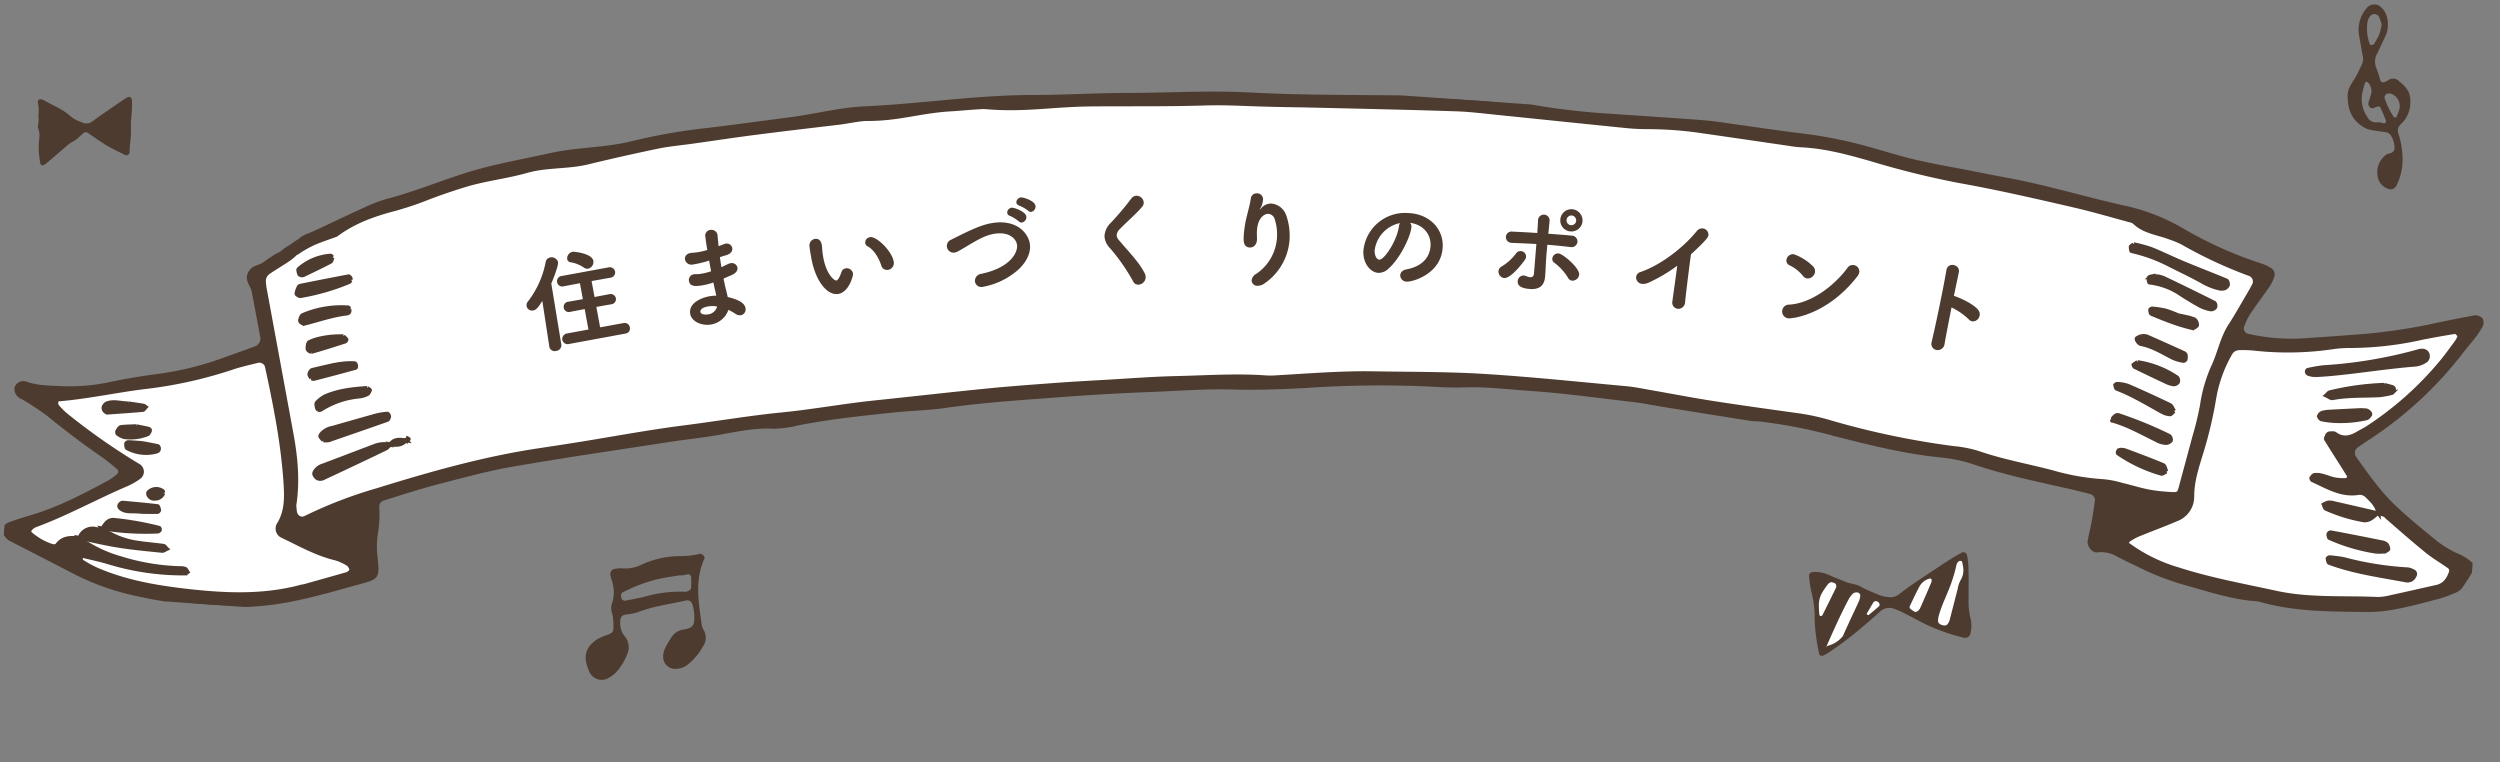 <svg xmlns="http://www.w3.org/2000/svg" xmlns:xlink="http://www.w3.org/1999/xlink" width="660.318" height="201.335" viewBox="0 0 660.318 201.335">
  <rect x="0" y="0" width="660.318" height="201.335" fill="#808080" stroke="none"/>
  <defs>
    <clipPath id="clip-path">
      <rect id="長方形_7452" data-name="長方形 7452" width="156.169" height="650.986" transform="translate(0 155.786) rotate(-85.988)" fill="none"/>
    </clipPath>
    <clipPath id="clip-path-2">
      <rect id="長方形_7453" data-name="長方形 7453" width="660.318" height="201.334" fill="none"/>
    </clipPath>
  </defs>
  <g id="グループ_9088" data-name="グループ 9088" transform="translate(-524.304 -1216)">
    <path id="パス_17362" data-name="パス 17362" d="M41.067,18.61c0,.16-.014.755,0,1.359a26.849,26.849,0,0,1-.225,4.35c-.1.755-.091,1.535-.151,2.3a.84.84,0,0,1-.9.778.792.792,0,0,1-.2-.038c-1.673-.85-3.382-1.643-5-2.6-1.68-1-3.265-2.173-4.894-3.271a.956.956,0,0,0-1.181.054c-.453.39-.876.814-1.332,1.2a5.359,5.359,0,0,1-1.219.918,9.273,9.273,0,0,0-2.281,1.634c-1.692,1.442-3.37,2.9-5.072,4.33a2.612,2.612,0,0,1-.9.429.487.487,0,0,1-.421-.19,2.311,2.311,0,0,1-.231-.716,22.158,22.158,0,0,1-.249-5.878,5.4,5.4,0,0,0-.258-3.021.68.68,0,0,1-.056-.5,9.082,9.082,0,0,0,.13-2.779,10.876,10.876,0,0,0-.147-3.566.725.725,0,0,1,.613-.822.715.715,0,0,1,.381.047,2.621,2.621,0,0,1,.483.169c2.344,1.385,4.954,2.315,7.022,4.185A9.681,9.681,0,0,0,28.114,18.7a2.633,2.633,0,0,0,2.839-.311c2.548-1.874,5.182-3.628,7.786-5.425.421-.29.852-.571,1.294-.828a.8.8,0,0,1,1.281.662,21.246,21.246,0,0,1,.024,2.3c-.047,1.024-.151,2.047-.273,3.509M22.009,25.276l.076-.018-.1.044-.036.074Z" transform="translate(517.82 1229.62)" fill="#4d3b2f"/>
    <path id="パス_17369" data-name="パス 17369" d="M114.064,133.5a5.265,5.265,0,0,0,1.238,3.681,4.449,4.449,0,0,1,.53,4.8,14.484,14.484,0,0,1-2.948,4.724,8.15,8.15,0,0,1-2.489,1.7,3.587,3.587,0,0,1-4.363-1.64,13.865,13.865,0,0,1-.873-2.376c-.737-2.838.361-4.863,2.815-6.495a15.521,15.521,0,0,1,2.809-1.177c1.284-.518,1.522-.8,1.482-2.266a12.972,12.972,0,0,0-.366-3.5,4.073,4.073,0,0,1,.11-2.9,9.339,9.339,0,0,0-.121-5.517,7.945,7.945,0,0,1-.471-1.948,1.508,1.508,0,0,1,.791-1.157,6.964,6.964,0,0,1,2.489-.254,9.711,9.711,0,0,0,4.942-.952A24.54,24.54,0,0,1,130,115.927a20.664,20.664,0,0,0,5.03-.586c.6-.151,1.51.73,1.285,1.208-2.611,5.739-1.563,11.63-.716,17.52a3.807,3.807,0,0,0,.526,1.421,3.977,3.977,0,0,1-.231,4.327,15.974,15.974,0,0,1-3.88,4.682,5.218,5.218,0,0,1-3.785,1.208,3.172,3.172,0,0,1-2.832-3.064,5.441,5.441,0,0,1,.34-1.988,22.542,22.542,0,0,1,1.741-3.1,4.562,4.562,0,0,1,3.259-2.217,5.525,5.525,0,0,0,1.926-.58,1.876,1.876,0,0,0,.85-1.166,11.211,11.211,0,0,0-.43-5.028,1.4,1.4,0,0,0-1.584-.926c-4.288,1-8.7,1.482-12.838,3.142a14.386,14.386,0,0,1-2.981.551c-1.243.211-1.645.728-1.619,2.164m16.052-12.4c-.008-.047-.018-.094-.026-.14-2.152.373-4.339.618-6.451,1.151a41.157,41.157,0,0,0-8.929,3.41c-.5.258-.471.831-.375,1.34a.98.98,0,0,0,1.026.864c1.649-.328,3.308-.633,4.948-1.013a34.584,34.584,0,0,1,10.964-1.359.95.95,0,0,0,.5-.086c.433-.227.988-.382,1.012-.992a29.3,29.3,0,0,0-.012-2.981.873.873,0,0,0-.666-.539,15.265,15.265,0,0,0-1.986.349" transform="translate(574.063 1246.949)" fill="#4d3b2f"/>
    <g id="グループ_8538" data-name="グループ 8538" transform="translate(524.304 1216.001)">
      <g id="グループ_8535" data-name="グループ 8535">
        <g id="グループ_8534" data-name="グループ 8534" clip-path="url(#clip-path)">
          <path id="パス_19734" data-name="パス 19734" d="M652.626,148.95a12.391,12.391,0,0,0-2.97-1.977,27.093,27.093,0,0,1-6.821-4.111c-3.57-2.9-7.145-5.817-10.475-8.977-4.043-3.849-7.256-8.432-10.484-12.979a2.289,2.289,0,0,1,.641-3.173q1.174-.852,2.4-1.637a100.583,100.583,0,0,0,25.5-23.53c1.037-1.341,2.171-2.609,3.2-3.954.583-.762,1.059-1.611,1.574-2.433.41-.648.374-1.708-.1-1.963a2.389,2.389,0,0,0-1.293-.451c-3.093.557-6.178,1.172-9.253,1.814a155.242,155.242,0,0,1-18.635,3c-5.3.45-10.616.82-15.928,1.172A52.265,52.265,0,0,1,593.4,88.584a2,2,0,0,1-1.174-2.336,17.787,17.787,0,0,1,1.488-3.274c1.744-2.617,3.658-5.118,5.428-7.724a9.171,9.171,0,0,0,1.152-2.613,1.464,1.464,0,0,0-.488-1.27,10.254,10.254,0,0,0-2.558-1.255,105.243,105.243,0,0,1-20.52-9.144,52.336,52.336,0,0,0-14.752-5.962c-10.883-2.355-21.527-5.7-32.5-7.668-2.147-.386-4.287-.807-6.422-1.242-7.109-1.45-14.3-2.514-21.306-4.469-2.8-.783-5.581-1.623-8.38-2.4A117.424,117.424,0,0,0,475.587,35.7c-5.53-.651-11.035-1.512-16.553-2.264-3.117-.428-6.228-.958-9.363-1.2-7.972-.621-15.949-1.1-23.926-1.665a186.3,186.3,0,0,1-18.778-2.037c-4.524-.789-9.11-1.323-13.694-1.694-9.66-.777-19.339-1.147-29.04-1.2-11.381-.073-22.781-.113-34.142-.714-10.915-.574-21.787.113-32.681.126-8.229.009-16.455.54-24.685.54-14.777.009-29.541,2.328-44.292,2.99-6.539.3-13.045,2.01-19.518,2.858-7.2.94-14.4,1.934-21.612,2.8A155.767,155.767,0,0,0,167.289,37.7c-7.27,1.855-14.569,1.61-21.9,3.233-7.817,1.732-15.434,3-23.029,5.467-6.67,2.163-13.181,4.815-19.988,6.591a38.6,38.6,0,0,0-6.09,2.338c-4.412,2-8.77,4.1-13.159,6.15-.909.423-3.241,1.143-3.818,1.962a26.861,26.861,0,0,0-2.444,1.634,14.067,14.067,0,0,0-2.546,1.792c-.162.143-1.976.935-1.966,1.15-1.049.5-2.073,1.471-3.1,2.009-1.477.772-2.326.533-3.231,2.1-1.012,1.756.637,3.165.947,4.766q1.168,6.057,2.275,12.123a2.665,2.665,0,0,1-1.664,2.906c-2.944,1.1-5.915,2.137-8.872,3.215a82.874,82.874,0,0,1-17.621,4.215c-3.847.512-7.648,1.148-11.441,1.931a51.033,51.033,0,0,1-12.969,1.225c-3.388-.18-6.778-.093-10.032-1.3a2.012,2.012,0,0,0-2.323,1.242,2.383,2.383,0,0,0,1.263,2.352c.209.115.449.187.649.316a76.055,76.055,0,0,1,6.642,4.409q7.03,5.762,14.5,10.918c1.387.96,2.662,2.085,3.971,3.155a1.388,1.388,0,0,1,0,1.906,17.621,17.621,0,0,1-2.309,1.731c-6.615,3.548-13.251,7.064-20.494,9.237-2.084.627-4.181,1.236-6.205,2.022A2.265,2.265,0,0,0,1.1,140.107c-.041.589.56,1.275,1.006,1.817a3.693,3.693,0,0,0,1.218.766c5.38,2.778,10.771,5.525,16.141,8.321a65.969,65.969,0,0,0,14.944,5.543,127.271,127.271,0,0,0,23.721,3.268,78.791,78.791,0,0,0,19.493-1.562c5.942-1.2,11.738-2.924,17.575-4.52,4.568-1.249,4.55-1.307,4.026-6.577a22.726,22.726,0,0,1,.127-6.5,29.825,29.825,0,0,0,.333-6.464c-.052-1.471.4-2.119,1.93-2.6,4.614-1.446,9.232-2.945,13.909-4.16,6.557-1.705,13.116-3.508,19.784-4.668,13.825-2.4,27.713-4.413,41.579-6.553,4.3-.663,8.648-1.087,12.929-1.854,4.767-.848,9.472-1.879,14.385-1.637a27.081,27.081,0,0,0,6.466-.844c8.326-1.647,16.755-2.523,25.176-3.418,4.573-.489,9.2-.55,13.746-1.205,10.312-1.483,20.7-2.119,31.066-2.9q11.585-.875,23.2-1.32c7.252-.274,14.488-.869,21.772-.66,6.527.191,13.08-.07,19.605-.421a284.994,284.994,0,0,1,32.677-.345c2.9.176,5.816.308,8.717.21,5.826-.214,11.608.513,17.387.913,9.167.63,18.3,1.9,27.435,2.964,2.641.306,5.255.858,7.881,1.278q11.468,1.845,22.942,3.667c.954.151,1.934.123,2.9.222a133.85,133.85,0,0,1,19.213,3.765c9.376,2.4,18.764,4.77,28.433,5.72a38.042,38.042,0,0,1,8.512,1.8c8.043,2.729,16.327,4.466,24.591,6.313,2.127.478,4.241,1.018,6.351,1.549a2.2,2.2,0,0,1,1.565,2.159c-.259,1.916-.54,3.826-.887,5.727-.3,1.664-.742,3.3-1.041,4.964-.2,1.119.933,2.673,1.988,2.531a8.866,8.866,0,0,1,5.559,1.181c1.915,1.037,3.905,1.924,5.856,2.892a68.6,68.6,0,0,0,12.179,4.665c6.071,1.684,12.037,3.708,18.38,4.17a7.2,7.2,0,0,1,1.426.268c9.223,2.568,18.7,2.45,28.139,2.57a39.251,39.251,0,0,0,7.934-.858c3.559-.7,7.073-1.651,10.584-2.578a32.372,32.372,0,0,0,4.091-1.473,4.19,4.19,0,0,0,1.8-1.155,52.2,52.2,0,0,0,3.083-4.847,1.386,1.386,0,0,0-.3-1.293" fill="#4d3b2f"/>
          <path id="パス_19735" data-name="パス 19735" d="M652.626,148.95a12.391,12.391,0,0,0-2.97-1.977,27.093,27.093,0,0,1-6.821-4.111c-3.57-2.9-7.145-5.817-10.475-8.977-4.043-3.849-7.256-8.432-10.484-12.979a2.289,2.289,0,0,1,.641-3.173q1.174-.852,2.4-1.637a100.583,100.583,0,0,0,25.5-23.53c1.037-1.341,2.171-2.609,3.2-3.954.583-.762,1.059-1.611,1.574-2.433.41-.648.374-1.708-.1-1.963a2.389,2.389,0,0,0-1.293-.451c-3.093.557-6.178,1.172-9.253,1.814a155.242,155.242,0,0,1-18.635,3c-5.3.45-10.616.82-15.928,1.172A52.265,52.265,0,0,1,593.4,88.584a2,2,0,0,1-1.174-2.336,17.787,17.787,0,0,1,1.488-3.274c1.744-2.617,3.658-5.118,5.428-7.724a9.171,9.171,0,0,0,1.152-2.613,1.464,1.464,0,0,0-.488-1.27,10.254,10.254,0,0,0-2.558-1.255,105.243,105.243,0,0,1-20.52-9.144,52.336,52.336,0,0,0-14.752-5.962c-10.883-2.355-21.527-5.7-32.5-7.668-2.147-.386-4.287-.807-6.422-1.242-7.109-1.45-14.3-2.514-21.306-4.469-2.8-.783-5.581-1.623-8.38-2.4A117.424,117.424,0,0,0,475.587,35.7c-5.53-.651-11.035-1.512-16.553-2.264-3.117-.428-6.228-.958-9.363-1.2-7.972-.621-15.949-1.1-23.926-1.665a186.3,186.3,0,0,1-18.778-2.037c-4.524-.789-9.11-1.323-13.694-1.694-9.66-.777-19.339-1.147-29.04-1.2-11.381-.073-22.781-.113-34.142-.714-10.915-.574-21.787.113-32.681.126-8.229.009-16.455.54-24.685.54-14.777.009-29.541,2.328-44.292,2.99-6.539.3-13.045,2.01-19.518,2.858-7.2.94-14.4,1.934-21.612,2.8A155.767,155.767,0,0,0,167.289,37.7c-7.27,1.855-14.569,1.61-21.9,3.233-7.817,1.732-15.434,3-23.029,5.467-6.67,2.163-13.181,4.815-19.988,6.591a38.6,38.6,0,0,0-6.09,2.338c-4.412,2-8.77,4.1-13.159,6.15-.909.423-3.241,1.143-3.818,1.962a26.861,26.861,0,0,0-2.444,1.634,14.067,14.067,0,0,0-2.546,1.792c-.162.143-1.976.935-1.966,1.15-1.049.5-2.073,1.471-3.1,2.009-1.477.772-2.326.533-3.231,2.1-1.012,1.756.637,3.165.947,4.766q1.168,6.057,2.275,12.123a2.665,2.665,0,0,1-1.664,2.906c-2.944,1.1-5.915,2.137-8.872,3.215a82.874,82.874,0,0,1-17.621,4.215c-3.847.512-7.648,1.148-11.441,1.931a51.033,51.033,0,0,1-12.969,1.225c-3.388-.18-6.778-.093-10.032-1.3a2.012,2.012,0,0,0-2.323,1.242,2.383,2.383,0,0,0,1.263,2.352c.209.115.449.187.649.316a76.055,76.055,0,0,1,6.642,4.409q7.03,5.762,14.5,10.918c1.387.96,2.662,2.085,3.971,3.155a1.388,1.388,0,0,1,0,1.906,17.621,17.621,0,0,1-2.309,1.731c-6.615,3.548-13.251,7.064-20.494,9.237-2.084.627-4.181,1.236-6.205,2.022A2.265,2.265,0,0,0,1.1,140.107c-.041.589.56,1.275,1.006,1.817a3.693,3.693,0,0,0,1.218.766c5.38,2.778,10.771,5.525,16.141,8.321a65.969,65.969,0,0,0,14.944,5.543,127.271,127.271,0,0,0,23.721,3.268,78.791,78.791,0,0,0,19.493-1.562c5.942-1.2,11.738-2.924,17.575-4.52,4.568-1.249,4.55-1.307,4.026-6.577a22.726,22.726,0,0,1,.127-6.5,29.825,29.825,0,0,0,.333-6.464c-.052-1.471.4-2.119,1.93-2.6,4.614-1.446,9.232-2.945,13.909-4.16,6.557-1.705,13.116-3.508,19.784-4.668,13.825-2.4,27.713-4.413,41.579-6.553,4.3-.663,8.648-1.087,12.929-1.854,4.767-.848,9.472-1.879,14.385-1.637a27.081,27.081,0,0,0,6.466-.844c8.326-1.647,16.755-2.523,25.176-3.418,4.573-.489,9.2-.55,13.746-1.205,10.312-1.483,20.7-2.119,31.066-2.9q11.585-.875,23.2-1.32c7.252-.274,14.488-.869,21.772-.66,6.527.191,13.08-.07,19.605-.421a284.994,284.994,0,0,1,32.677-.345c2.9.176,5.816.308,8.717.21,5.826-.214,11.608.513,17.387.913,9.167.63,18.3,1.9,27.435,2.964,2.641.306,5.255.858,7.881,1.278q11.468,1.845,22.942,3.667c.954.151,1.934.123,2.9.222a133.85,133.85,0,0,1,19.213,3.765c9.376,2.4,18.764,4.77,28.433,5.72a38.042,38.042,0,0,1,8.512,1.8c8.043,2.729,16.327,4.466,24.591,6.313,2.127.478,4.241,1.018,6.351,1.549a2.2,2.2,0,0,1,1.565,2.159c-.259,1.916-.54,3.826-.887,5.727-.3,1.664-.742,3.3-1.041,4.964-.2,1.119.933,2.673,1.988,2.531a8.866,8.866,0,0,1,5.559,1.181c1.915,1.037,3.905,1.924,5.856,2.892a68.6,68.6,0,0,0,12.179,4.665c6.071,1.684,12.037,3.708,18.38,4.17a7.2,7.2,0,0,1,1.426.268c9.223,2.568,18.7,2.45,28.139,2.57a39.251,39.251,0,0,0,7.934-.858c3.559-.7,7.073-1.651,10.584-2.578a32.372,32.372,0,0,0,4.091-1.473,4.19,4.19,0,0,0,1.8-1.155,52.2,52.2,0,0,0,3.083-4.847,1.386,1.386,0,0,0-.3-1.293" fill="none" stroke="#4d3b2f" stroke-miterlimit="4.002" stroke-width="1"/>
          <path id="パス_19736" data-name="パス 19736" d="M584.621,96.624a38.452,38.452,0,0,0-3.037,10.418,81.76,81.76,0,0,1-2.056,8.463c-1.174,4.443-2.4,8.874-3.588,13.316-.408,1.532-.661,1.759-2.621,1.622a46.354,46.354,0,0,1-5.744-.639c-2.374-.467-4.691-1.2-7.048-1.757a25.973,25.973,0,0,0-4.972-.984,62.121,62.121,0,0,1-13.562-2.379c-6.558-1.709-13.235-2.907-19.668-5.136a31.2,31.2,0,0,0-6.408-1.232,215.748,215.748,0,0,1-32.666-6.861,57.786,57.786,0,0,0-7.779-1.733c-7.673-1.076-15.353-2.122-23.01-3.312-5.506-.853-10.976-1.918-16.46-2.876-2.144-.373-4.286-.834-6.447-1.03-12.536-1.146-25.07-2.469-37.637-3.248-9.658-.6-19.361-.509-29.037-.681-8.485-.151-16.933.555-25.391,1.033a21.975,21.975,0,0,1-2.9.063c-7.992-.587-15.98-.022-23.964.16-6.047.136-12.087.614-18.131.96-4.593.26-9.185.512-13.774.848-6.033.448-12.075.887-18.092,1.487-9.871.979-19.732,2.115-29.6,3.139-8.183.849-16.294,2.356-24.46,3.161-8.686.862-17.266,2.333-25.9,3.43-9.358,1.189-18.643,2.947-27.96,4.44-3.584.575-7.174,1.116-10.764,1.659-14.4,2.192-28.356,6.156-42.23,10.46a116.417,116.417,0,0,0-18.956,7.274c-1.462.756-2.831-.261-2.889-1.977-.01-.24-.06-.48-.074-.721a3.6,3.6,0,0,1-.011-.726c.966-6.294.354-12.521-.785-18.727q-3.481-18.911-6.975-37.821a18.3,18.3,0,0,1-.293-2.15,2.819,2.819,0,0,1,1.1-2.554c1.776-1.253,3.683-2.32,5.473-3.559a17.621,17.621,0,0,0,1.823-1.526,5.8,5.8,0,0,0,.609-.309c.21-.145.422-.3.633-.449,3.475-2.17,5.142-2.563,9.416-4.123,4.57-3.422,9.771-5.321,15.151-6.731a82.487,82.487,0,0,0,8.934-2.975c3.154-1.219,6.368-2.305,9.6-3.314,5.549-1.723,11.109-2.275,16.7-3.852,5.352-1.505,10.736-.948,16.138-2.258q9.171-2.225,18.411-4.142c3.072-.634,6.216-.9,9.328-1.341,5.509-.774,11.009-1.607,16.526-2.317,7.439-.955,14.885-1.833,22.331-2.706,1.681-.212,5.2-.942,6.894-.953,8.968.042,14.1-2.139,23.046-2.588.968-.059,7.325-.62,8.293-.55,9.445.8,15.469-.263,24.9-.637,1.449-.053,2.9-.072,4.359-.081,9.682-.063,19.37.061,29.043-.247,4.857-.153,9.669.131,14.505.279,5.084.156,10.166.2,15.252.322,12.1.294,24.209.547,36.31.943,3.867.124,7.722.625,11.577,1.012,11.084,1.125,22.161,2.288,33.246,3.4a56.526,56.526,0,0,0,5.8.3A98.419,98.419,0,0,1,449.617,34.7c7.672,1.093,15.337,2.227,23,3.338a28.767,28.767,0,0,0,2.883.358c6.348.262,12.435,1.9,18.48,3.626a232.692,232.692,0,0,0,23.229,5.772c10.235,1.821,20.376,4.154,30.509,6.493,4.949,1.142,9.826,2.578,14.735,3.9a3.13,3.13,0,0,1,1.321.564c2.585,2.5,6.109,2.777,9.238,3.991a25.009,25.009,0,0,1,3.355,1.361,116.68,116.68,0,0,0,17.749,8.282,2.063,2.063,0,0,1,1.337,2.592,1.957,1.957,0,0,1-.138.328c-.455.853-.921,1.705-1.413,2.538-1.6,2.706-3.135,5.461-4.845,8.1-2.137,3.3-2.809,7.174-4.429,10.675" fill="#fff"/>
          <path id="パス_19737" data-name="パス 19737" d="M584.621,96.624a38.452,38.452,0,0,0-3.037,10.418,81.76,81.76,0,0,1-2.056,8.463c-1.174,4.443-2.4,8.874-3.588,13.316-.408,1.532-.661,1.759-2.621,1.622a46.354,46.354,0,0,1-5.744-.639c-2.374-.467-4.691-1.2-7.048-1.757a25.973,25.973,0,0,0-4.972-.984,62.121,62.121,0,0,1-13.562-2.379c-6.558-1.709-13.235-2.907-19.668-5.136a31.2,31.2,0,0,0-6.408-1.232,215.748,215.748,0,0,1-32.666-6.861,57.786,57.786,0,0,0-7.779-1.733c-7.673-1.076-15.353-2.122-23.01-3.312-5.506-.853-10.976-1.918-16.46-2.876-2.144-.373-4.286-.834-6.447-1.03-12.536-1.146-25.07-2.469-37.637-3.248-9.658-.6-19.361-.509-29.037-.681-8.485-.151-16.933.555-25.391,1.033a21.975,21.975,0,0,1-2.9.063c-7.992-.587-15.98-.022-23.964.16-6.047.136-12.087.614-18.131.96-4.593.26-9.185.512-13.774.848-6.033.448-12.075.887-18.092,1.487-9.871.979-19.732,2.115-29.6,3.139-8.183.849-16.294,2.356-24.46,3.161-8.686.862-17.266,2.333-25.9,3.43-9.358,1.189-18.643,2.947-27.96,4.44-3.584.575-7.174,1.116-10.764,1.659-14.4,2.192-28.356,6.156-42.23,10.46a116.417,116.417,0,0,0-18.956,7.274c-1.462.756-2.831-.261-2.889-1.977-.01-.24-.06-.48-.074-.721a3.6,3.6,0,0,1-.011-.726c.966-6.294.354-12.521-.785-18.727q-3.481-18.911-6.975-37.821a18.3,18.3,0,0,1-.293-2.15,2.819,2.819,0,0,1,1.1-2.554c1.776-1.253,3.683-2.32,5.473-3.559a17.621,17.621,0,0,0,1.823-1.526,5.8,5.8,0,0,0,.609-.309c.21-.145.422-.3.633-.449,3.475-2.17,5.142-2.563,9.416-4.123,4.57-3.422,9.771-5.321,15.151-6.731a82.487,82.487,0,0,0,8.934-2.975c3.154-1.219,6.368-2.305,9.6-3.314,5.549-1.723,11.109-2.275,16.7-3.852,5.352-1.505,10.736-.948,16.138-2.258q9.171-2.225,18.411-4.142c3.072-.634,6.216-.9,9.328-1.341,5.509-.774,11.009-1.607,16.526-2.317,7.439-.955,14.885-1.833,22.331-2.706,1.681-.212,5.2-.942,6.894-.953,8.968.042,14.1-2.139,23.046-2.588.968-.059,7.325-.62,8.293-.55,9.445.8,15.469-.263,24.9-.637,1.449-.053,2.9-.072,4.359-.081,9.682-.063,19.37.061,29.043-.247,4.857-.153,9.669.131,14.505.279,5.084.156,10.166.2,15.252.322,12.1.294,24.209.547,36.31.943,3.867.124,7.722.625,11.577,1.012,11.084,1.125,22.161,2.288,33.246,3.4a56.526,56.526,0,0,0,5.8.3A98.419,98.419,0,0,1,449.617,34.7c7.672,1.093,15.337,2.227,23,3.338a28.767,28.767,0,0,0,2.883.358c6.348.262,12.435,1.9,18.48,3.626a232.692,232.692,0,0,0,23.229,5.772c10.235,1.821,20.376,4.154,30.509,6.493,4.949,1.142,9.826,2.578,14.735,3.9a3.13,3.13,0,0,1,1.321.564c2.585,2.5,6.109,2.777,9.238,3.991a25.009,25.009,0,0,1,3.355,1.361,116.68,116.68,0,0,0,17.749,8.282,2.063,2.063,0,0,1,1.337,2.592,1.957,1.957,0,0,1-.138.328c-.455.853-.921,1.705-1.413,2.538-1.6,2.706-3.135,5.461-4.845,8.1-2.137,3.3-2.809,7.174-4.429,10.675" fill="none" stroke="#4d3b2f" stroke-miterlimit="4.002" stroke-width="1"/>
          <path id="パス_19738" data-name="パス 19738" d="M20.933,142.187l-.127-.155A34.108,34.108,0,0,0,31.793,147.4a57.8,57.8,0,0,0,15.691,2.643,3.992,3.992,0,0,1,1.432.184c.293.121.445.569.655.873-.2.132-.4.373-.6.38a67.563,67.563,0,0,1-20.725-3.059c-2.084-.6-4.212-1.059-6.325-1.547a.945.945,0,0,0-.635.257c.065.4.1.98.364,1.145a29.176,29.176,0,0,0,3.784,2.084c7.4,3.227,15.252,4.644,23.211,5.581,10.389,1.222,20.754,1.756,31.01-1.027.227-.064.484-.055.71-.118q5.584-1.564,11.153-3.152c.871-.25,1.461-1.058,1.2-1.521-.218-.393-.417-.9-.773-1.1a13.805,13.805,0,0,0-3.278-1.5c-5.011-1.184-9.438-3.708-14.021-5.9a2.174,2.174,0,0,1-1.2-2.83,1.965,1.965,0,0,1,.086-.187c2.091-3.263,2.1-6.895,1.889-10.515-.645-10.656-2.717-21.1-4.992-31.506a2.1,2.1,0,0,0-2.319-1.256c-2.341.6-4.727,1.1-7,1.892a114.672,114.672,0,0,1-23.337,5.1c-7.421.96-14.761,2.548-22.235,3.184-.219.02-.588.212-.6.349-.04.45-.117,1.05.124,1.337a16.93,16.93,0,0,0,2.539,2.546A168.454,168.454,0,0,0,36.633,123.02a1.837,1.837,0,0,1,.152,3.02,18.439,18.439,0,0,1-3.106,1.814c-8.238,3.5-16.077,7.888-24.5,10.983a3.355,3.355,0,0,0-1.123.868.824.824,0,0,0-.091,1.161.834.834,0,0,0,.117.113,16.46,16.46,0,0,0,5.629,3.191,1.46,1.46,0,0,0,1.338-.177c1.531-2.115,3.665-2.055,5.884-1.8" fill="#fff"/>
          <path id="パス_19739" data-name="パス 19739" d="M20.933,142.187l-.127-.155A34.108,34.108,0,0,0,31.793,147.4a57.8,57.8,0,0,0,15.691,2.643,3.992,3.992,0,0,1,1.432.184c.293.121.445.569.655.873-.2.132-.4.373-.6.38a67.563,67.563,0,0,1-20.725-3.059c-2.084-.6-4.212-1.059-6.325-1.547a.945.945,0,0,0-.635.257c.065.4.1.98.364,1.145a29.176,29.176,0,0,0,3.784,2.084c7.4,3.227,15.252,4.644,23.211,5.581,10.389,1.222,20.754,1.756,31.01-1.027.227-.064.484-.055.71-.118q5.584-1.564,11.153-3.152c.871-.25,1.461-1.058,1.2-1.521-.218-.393-.417-.9-.773-1.1a13.805,13.805,0,0,0-3.278-1.5c-5.011-1.184-9.438-3.708-14.021-5.9a2.174,2.174,0,0,1-1.2-2.83,1.965,1.965,0,0,1,.086-.187c2.091-3.263,2.1-6.895,1.889-10.515-.645-10.656-2.717-21.1-4.992-31.506a2.1,2.1,0,0,0-2.319-1.256c-2.341.6-4.727,1.1-7,1.892a114.672,114.672,0,0,1-23.337,5.1c-7.421.96-14.761,2.548-22.235,3.184-.219.02-.588.212-.6.349-.04.45-.117,1.05.124,1.337a16.93,16.93,0,0,0,2.539,2.546A168.454,168.454,0,0,0,36.633,123.02a1.837,1.837,0,0,1,.152,3.02,18.439,18.439,0,0,1-3.106,1.814c-8.238,3.5-16.077,7.888-24.5,10.983a3.355,3.355,0,0,0-1.123.868.824.824,0,0,0-.091,1.161.834.834,0,0,0,.117.113,16.46,16.46,0,0,0,5.629,3.191,1.46,1.46,0,0,0,1.338-.177c1.531-2.115,3.665-2.055,5.884-1.8" fill="none" stroke="#4d3b2f" stroke-miterlimit="4.002" stroke-width="1"/>
          <path id="パス_19740" data-name="パス 19740" d="M628.062,135.45l.114.141c-.309-2.057-1.767-3.4-3.15-4.72a2.606,2.606,0,0,0-1.953-.67c-4.65.816-8.388-1.611-12.319-3.362-.163-.074-.354-.527-.281-.622.222-.313.553-.739.877-.779,1.743-.2,3.28.652,4.908,1.074a12.987,12.987,0,0,0,3.557.249c.24-.005.761-.84.665-.993-2.016-3.272-4.115-6.486-6.135-9.758-.144-.236.223-.843.433-1.236a.811.811,0,0,1,.6-.331c.473-.016,1.07-.108,1.4.133,2.114,1.552,4.1.99,6.1-.195.826-.494,1.709-.911,2.516-1.442a87.2,87.2,0,0,0,19.437-17.322c1.393-1.671,2.65-3.46,3.949-5.209a6.13,6.13,0,0,0,.7-1.255.828.828,0,0,0-.026-.7c-.285-.314-.722-.8-1.032-.753q-4.289.674-8.549,1.517a87.862,87.862,0,0,1-19.41,2.2,29.529,29.529,0,0,0-4.335.322,81.272,81.272,0,0,1-20.269.425,29.682,29.682,0,0,0-4.34-.184,2.676,2.676,0,0,0-2.4,1.375,35.787,35.787,0,0,0-4.209,11.526,109.687,109.687,0,0,1-3.494,14.825c-1.13,3.682-2.359,7.388-2.364,11.331a6.4,6.4,0,0,1-4.257,6.179c-3.336,1.429-6.745,2.679-10.1,4.057a15.525,15.525,0,0,0-2.49,1.4.735.735,0,0,0-.012,1.244,42.46,42.46,0,0,0,12.922,6.37c8.531,2.764,17.346,4.356,26.084,6.258,8.868,1.925,17.84,1.216,26.764,1.632a14.326,14.326,0,0,0,3.578-.5c4.026-.869,8.031-1.793,12.041-2.69,2.159-.479,3.165-2.084,3.8-3.988a1.405,1.405,0,0,0-.385-1.23c-1.951-1.413-4.071-2.616-5.939-4.128-3.571-2.891-7.017-5.929-10.486-8.951a3.8,3.8,0,0,0-2.505-1.243" fill="#fff"/>
          <path id="パス_19741" data-name="パス 19741" d="M628.062,135.45l.114.141c-.309-2.057-1.767-3.4-3.15-4.72a2.606,2.606,0,0,0-1.953-.67c-4.65.816-8.388-1.611-12.319-3.362-.163-.074-.354-.527-.281-.622.222-.313.553-.739.877-.779,1.743-.2,3.28.652,4.908,1.074a12.987,12.987,0,0,0,3.557.249c.24-.005.761-.84.665-.993-2.016-3.272-4.115-6.486-6.135-9.758-.144-.236.223-.843.433-1.236a.811.811,0,0,1,.6-.331c.473-.016,1.07-.108,1.4.133,2.114,1.552,4.1.99,6.1-.195.826-.494,1.709-.911,2.516-1.442a87.2,87.2,0,0,0,19.437-17.322c1.393-1.671,2.65-3.46,3.949-5.209a6.13,6.13,0,0,0,.7-1.255.828.828,0,0,0-.026-.7c-.285-.314-.722-.8-1.032-.753q-4.289.674-8.549,1.517a87.862,87.862,0,0,1-19.41,2.2,29.529,29.529,0,0,0-4.335.322,81.272,81.272,0,0,1-20.269.425,29.682,29.682,0,0,0-4.34-.184,2.676,2.676,0,0,0-2.4,1.375,35.787,35.787,0,0,0-4.209,11.526,109.687,109.687,0,0,1-3.494,14.825c-1.13,3.682-2.359,7.388-2.364,11.331a6.4,6.4,0,0,1-4.257,6.179c-3.336,1.429-6.745,2.679-10.1,4.057a15.525,15.525,0,0,0-2.49,1.4.735.735,0,0,0-.012,1.244,42.46,42.46,0,0,0,12.922,6.37c8.531,2.764,17.346,4.356,26.084,6.258,8.868,1.925,17.84,1.216,26.764,1.632a14.326,14.326,0,0,0,3.578-.5c4.026-.869,8.031-1.793,12.041-2.69,2.159-.479,3.165-2.084,3.8-3.988a1.405,1.405,0,0,0-.385-1.23c-1.951-1.413-4.071-2.616-5.939-4.128-3.571-2.891-7.017-5.929-10.486-8.951a3.8,3.8,0,0,0-2.505-1.243" fill="none" stroke="#4d3b2f" stroke-miterlimit="4.002" stroke-width="1"/>
          <path id="パス_19742" data-name="パス 19742" d="M563.566,64.494a37.957,37.957,0,0,1,4.59,1.238c2.9,1.155,5.7,2.56,8.588,3.758,3.766,1.568,7.585,3.026,11.352,4.6.259.112.461.846.365,1.2a1.634,1.634,0,0,1-.943.9,2.792,2.792,0,0,1-1.415,0,16.357,16.357,0,0,1-4.645-1.9c-2.725-1.52-5.562-2.845-8.353-4.254a41.045,41.045,0,0,0-10.094-3.7c-.162-.039-.248-.765-.243-1.174,0-.151.346-.3.8-.669" fill="#4d3b2f"/>
          <path id="パス_19743" data-name="パス 19743" d="M563.566,64.494a37.957,37.957,0,0,1,4.59,1.238c2.9,1.155,5.7,2.56,8.588,3.758,3.766,1.568,7.585,3.026,11.352,4.6.259.112.461.846.365,1.2a1.634,1.634,0,0,1-.943.9,2.792,2.792,0,0,1-1.415,0,16.357,16.357,0,0,1-4.645-1.9c-2.725-1.52-5.562-2.845-8.353-4.254a41.045,41.045,0,0,0-10.094-3.7c-.162-.039-.248-.765-.243-1.174,0-.151.346-.3.8-.669" fill="none" stroke="#4d3b2f" stroke-miterlimit="4.002" stroke-width="1"/>
          <path id="パス_19744" data-name="パス 19744" d="M102.87,117.316c-.266.377-.447.928-.811,1.1q-8.412,4.05-16.871,7.988a1.792,1.792,0,0,1-1.369-.074A2.259,2.259,0,0,1,83,125.325a.914.914,0,0,1,.115-.694,3.653,3.653,0,0,1,2.195-1.7q6.722-2.542,13.429-5.1a6.974,6.974,0,0,1,4.224-.38l-.091-.14" fill="#4d3b2f"/>
          <path id="パス_19745" data-name="パス 19745" d="M102.87,117.316c-.266.377-.447.928-.811,1.1q-8.412,4.05-16.871,7.988a1.792,1.792,0,0,1-1.369-.074A2.259,2.259,0,0,1,83,125.325a.914.914,0,0,1,.115-.694,3.653,3.653,0,0,1,2.195-1.7q6.722-2.542,13.429-5.1a6.974,6.974,0,0,1,4.224-.38l-.091-.14" fill="none" stroke="#4d3b2f" stroke-miterlimit="4.002" stroke-width="1"/>
          <path id="パス_19746" data-name="パス 19746" d="M85.42,116.315a6.482,6.482,0,0,1-.815-1c-.079-.139.082-.469.215-.656a5.042,5.042,0,0,1,3.034-1.685c3.889-1.111,7.779-2.229,11.675-3.3a17.058,17.058,0,0,1,2.752-.433c.147-.017.392.29.476.5a.931.931,0,0,1-.053.628c-.076.2-.2.479-.371.538q-7.746,2.724-15.51,5.385a4.636,4.636,0,0,1-1.406.026" fill="#4d3b2f"/>
          <path id="パス_19747" data-name="パス 19747" d="M85.42,116.315a6.482,6.482,0,0,1-.815-1c-.079-.139.082-.469.215-.656a5.042,5.042,0,0,1,3.034-1.685c3.889-1.111,7.779-2.229,11.675-3.3a17.058,17.058,0,0,1,2.752-.433c.147-.017.392.29.476.5a.931.931,0,0,1-.053.628c-.076.2-.2.479-.371.538q-7.746,2.724-15.51,5.385a4.636,4.636,0,0,1-1.406.026" fill="none" stroke="#4d3b2f" stroke-miterlimit="4.002" stroke-width="1"/>
          <path id="パス_19748" data-name="パス 19748" d="M569.448,72.917a8.643,8.643,0,0,1,1.969.458q6.776,3.235,13.492,6.6a1.238,1.238,0,0,1,.2,1.2,1.434,1.434,0,0,1-1.181.553,9.715,9.715,0,0,1-2.691-.878c-1.68-.9-3.311-1.9-4.926-2.92a18.467,18.467,0,0,0-8.6-3.287c-.119-.009-.242-.728-.254-1.121,0-.152.274-.416.454-.453a12.048,12.048,0,0,1,1.54-.146" fill="#4d3b2f"/>
          <path id="パス_19749" data-name="パス 19749" d="M569.448,72.917a8.643,8.643,0,0,1,1.969.458q6.776,3.235,13.492,6.6a1.238,1.238,0,0,1,.2,1.2,1.434,1.434,0,0,1-1.181.553,9.715,9.715,0,0,1-2.691-.878c-1.68-.9-3.311-1.9-4.926-2.92a18.467,18.467,0,0,0-8.6-3.287c-.119-.009-.242-.728-.254-1.121,0-.152.274-.416.454-.453a12.048,12.048,0,0,1,1.54-.146" fill="none" stroke="#4d3b2f" stroke-miterlimit="4.002" stroke-width="1"/>
          <path id="パス_19750" data-name="パス 19750" d="M97.017,102.457c.367.288.742.518.72.575-.169.379-.338.879-.66,1.047a6.086,6.086,0,0,1-2.052.651,22.559,22.559,0,0,0-10.149,3.414A.726.726,0,0,1,83.7,107.7c-.117-.43-.261-1.1-.041-1.328a7.718,7.718,0,0,1,2.26-1.731c3.582-1.571,7.413-1.921,11.085-2.188" fill="#4d3b2f"/>
          <path id="パス_19751" data-name="パス 19751" d="M97.017,102.457c.367.288.742.518.72.575-.169.379-.338.879-.66,1.047a6.086,6.086,0,0,1-2.052.651,22.559,22.559,0,0,0-10.149,3.414A.726.726,0,0,1,83.7,107.7c-.117-.43-.261-1.1-.041-1.328a7.718,7.718,0,0,1,2.26-1.731c3.582-1.571,7.413-1.921,11.085-2.188" fill="none" stroke="#4d3b2f" stroke-miterlimit="4.002" stroke-width="1"/>
          <path id="パス_19752" data-name="パス 19752" d="M571.964,117.022a6.166,6.166,0,0,1-2.512-.821c-3.679-1.792-7.251-3.838-11.212-5-.929-.265.089.307-.18-.614-.057-.2.495-.641.831-.885a.9.9,0,0,1,.706-.056,107.159,107.159,0,0,1,13.349,5.47,1.308,1.308,0,0,1,.466,1.224,1.762,1.762,0,0,1-1.452.686" fill="#4d3b2f"/>
          <path id="パス_19753" data-name="パス 19753" d="M571.964,117.022a6.166,6.166,0,0,1-2.512-.821c-3.679-1.792-7.251-3.838-11.212-5-.929-.265.089.307-.18-.614-.057-.2.495-.641.831-.885a.9.9,0,0,1,.706-.056,107.159,107.159,0,0,1,13.349,5.47,1.308,1.308,0,0,1,.466,1.224,1.762,1.762,0,0,1-1.452.686" fill="none" stroke="#4d3b2f" stroke-miterlimit="4.002" stroke-width="1"/>
          <path id="パス_19754" data-name="パス 19754" d="M92.338,81.692a1.883,1.883,0,0,1-.074.746.9.9,0,0,1-.592.381c-3.849.432-7.484,1.733-11.208,2.673A1.365,1.365,0,0,1,79.3,84.9c-.156-.312.105-.868.263-1.285a1.042,1.042,0,0,1,.535-.474,26.033,26.033,0,0,1,11.9-1.957c.129.009.246.355.347.5" fill="#4d3b2f"/>
          <path id="パス_19755" data-name="パス 19755" d="M92.338,81.692a1.883,1.883,0,0,1-.074.746.9.9,0,0,1-.592.381c-3.849.432-7.484,1.733-11.208,2.673A1.365,1.365,0,0,1,79.3,84.9c-.156-.312.105-.868.263-1.285a1.042,1.042,0,0,1,.535-.474,26.033,26.033,0,0,1,11.9-1.957c.129.009.246.355.347.5" fill="none" stroke="#4d3b2f" stroke-miterlimit="4.002" stroke-width="1"/>
          <path id="パス_19756" data-name="パス 19756" d="M574.261,108.563c-.444.37-.792.9-1.1.878a4.853,4.853,0,0,1-2.009-.576c-3.969-2.172-7.825-4.56-12.077-6.186-.238-.092-.327-.646-.4-1a.855.855,0,0,1,.6-.309,10.464,10.464,0,0,1,2.782.515q5.571,2.417,11.054,5.051c.528.255.781,1.078,1.157,1.629" fill="#4d3b2f"/>
          <path id="パス_19757" data-name="パス 19757" d="M574.261,108.563c-.444.37-.792.9-1.1.878a4.853,4.853,0,0,1-2.009-.576c-3.969-2.172-7.825-4.56-12.077-6.186-.238-.092-.327-.646-.4-1a.855.855,0,0,1,.6-.309,10.464,10.464,0,0,1,2.782.515q5.571,2.417,11.054,5.051c.528.255.781,1.078,1.157,1.629" fill="none" stroke="#4d3b2f" stroke-miterlimit="4.002" stroke-width="1"/>
          <path id="パス_19758" data-name="パス 19758" d="M92.655,73.939c-.134.191-.22.474-.4.554a59.041,59.041,0,0,1-12.9,3.728c-.32.062-1.084-.463-1.065-.657a5.856,5.856,0,0,1,.636-1.849c.078-.168.4-.257.623-.3,4.17-.828,8.332-1.652,12.507-2.444.145-.03.4.229.518.415.1.14.058.368.081.557" fill="#4d3b2f"/>
          <path id="パス_19759" data-name="パス 19759" d="M92.655,73.939c-.134.191-.22.474-.4.554a59.041,59.041,0,0,1-12.9,3.728c-.32.062-1.084-.463-1.065-.657a5.856,5.856,0,0,1,.636-1.849c.078-.168.4-.257.623-.3,4.17-.828,8.332-1.652,12.507-2.444.145-.03.4.229.518.415.1.14.058.368.081.557" fill="none" stroke="#4d3b2f" stroke-miterlimit="4.002" stroke-width="1"/>
          <path id="パス_19760" data-name="パス 19760" d="M565.61,88.729a4.6,4.6,0,0,1,1.441.123c3.274,1.433,6.526,2.9,9.779,4.385a.9.9,0,0,1,.485.5,3.153,3.153,0,0,1-.036,1.224.692.692,0,0,1-.565.379,11.582,11.582,0,0,1-2.7-.758c-2.77-1.39-5.4-3.087-8.522-3.688-.667-.127-1.411-1.34-1.081-1.58a6.684,6.684,0,0,1,1.2-.587" fill="#4d3b2f"/>
          <path id="パス_19761" data-name="パス 19761" d="M565.61,88.729a4.6,4.6,0,0,1,1.441.123c3.274,1.433,6.526,2.9,9.779,4.385a.9.9,0,0,1,.485.5,3.153,3.153,0,0,1-.036,1.224.692.692,0,0,1-.565.379,11.582,11.582,0,0,1-2.7-.758c-2.77-1.39-5.4-3.087-8.522-3.688-.667-.127-1.411-1.34-1.081-1.58a6.684,6.684,0,0,1,1.2-.587" fill="none" stroke="#4d3b2f" stroke-miterlimit="4.002" stroke-width="1"/>
          <path id="パス_19762" data-name="パス 19762" d="M572.223,124.554c-.569.254-1.057.686-1.375.584a39.319,39.319,0,0,1-11.456-5.387c-.089-.065-.071-.427.021-.563a.881.881,0,0,1,.565-.4,3.8,3.8,0,0,1,1.412.17c3.34,1.248,6.685,2.488,9.971,3.87.449.187.583,1.126.866,1.723" fill="#4d3b2f"/>
          <path id="パス_19763" data-name="パス 19763" d="M572.223,124.554c-.569.254-1.057.686-1.375.584a39.319,39.319,0,0,1-11.456-5.387c-.089-.065-.071-.427.021-.563a.881.881,0,0,1,.565-.4,3.8,3.8,0,0,1,1.412.17c3.34,1.248,6.685,2.488,9.971,3.87.449.187.583,1.126.866,1.723" fill="none" stroke="#4d3b2f" stroke-miterlimit="4.002" stroke-width="1"/>
          <path id="パス_19764" data-name="パス 19764" d="M575.329,83.262c.951.2,1.893.387,2.821.607.463.113.908.286,1.36.433.513.17,1.055,1.448.694,1.778-.321.293-.848.657-1.188.575a47.575,47.575,0,0,1-4.779-1.394c-2.031-.716-4.028-1.518-6.005-2.359-.229-.1-.3-.692-.327-1.068-.01-.116.378-.387.559-.362a24.887,24.887,0,0,1,3.519.531,32.919,32.919,0,0,1,3.344,1.262" fill="#4d3b2f"/>
          <path id="パス_19765" data-name="パス 19765" d="M575.329,83.262c.951.2,1.893.387,2.821.607.463.113.908.286,1.36.433.513.17,1.055,1.448.694,1.778-.321.293-.848.657-1.188.575a47.575,47.575,0,0,1-4.779-1.394c-2.031-.716-4.028-1.518-6.005-2.359-.229-.1-.3-.692-.327-1.068-.01-.116.378-.387.559-.362a24.887,24.887,0,0,1,3.519.531,32.919,32.919,0,0,1,3.344,1.262" fill="none" stroke="#4d3b2f" stroke-miterlimit="4.002" stroke-width="1"/>
          <path id="パス_19766" data-name="パス 19766" d="M82.2,99.929c-.187-.382-.558-.795-.507-1.139.064-.408.436-1.027.779-1.1,3.712-.811,7.371-2.018,11.239-1.773.142.01.327.343.37.556s-.015.657-.11.681Q88.441,98.671,82.9,100.1c-.2.052-.464-.1-.69-.163" fill="#4d3b2f"/>
          <path id="パス_19767" data-name="パス 19767" d="M82.2,99.929c-.187-.382-.558-.795-.507-1.139.064-.408.436-1.027.779-1.1,3.712-.811,7.371-2.018,11.239-1.773.142.01.327.343.37.556s-.015.657-.11.681Q88.441,98.671,82.9,100.1c-.2.052-.464-.1-.69-.163" fill="none" stroke="#4d3b2f" stroke-miterlimit="4.002" stroke-width="1"/>
          <path id="パス_19768" data-name="パス 19768" d="M564.56,95.631a25.3,25.3,0,0,1,10.475,4.055,1.32,1.32,0,0,1,.238,1.244,1.421,1.421,0,0,1-1.146.6,6.3,6.3,0,0,1-2-.629q-4.176-1.948-8.315-3.971a.935.935,0,0,1-.31-.6,8.847,8.847,0,0,1,1.053-.708" fill="#4d3b2f"/>
          <path id="パス_19769" data-name="パス 19769" d="M564.56,95.631a25.3,25.3,0,0,1,10.475,4.055,1.32,1.32,0,0,1,.238,1.244,1.421,1.421,0,0,1-1.146.6,6.3,6.3,0,0,1-2-.629q-4.176-1.948-8.315-3.971a.935.935,0,0,1-.31-.6,8.847,8.847,0,0,1,1.053-.708" fill="none" stroke="#4d3b2f" stroke-miterlimit="4.002" stroke-width="1"/>
          <path id="パス_19770" data-name="パス 19770" d="M90.722,88.812a7.052,7.052,0,0,1,.815.86c.048.074-.2.492-.371.547-2.938.941-5.881,1.881-8.852,2.727a1.332,1.332,0,0,1-1.081-.706c-.036-.638.042-1.669.432-1.875,2.079-1.108,6.053-1.681,9.054-1.552" fill="#4d3b2f"/>
          <path id="パス_19771" data-name="パス 19771" d="M90.722,88.812a7.052,7.052,0,0,1,.815.86c.048.074-.2.492-.371.547-2.938.941-5.881,1.881-8.852,2.727a1.332,1.332,0,0,1-1.081-.706c-.036-.638.042-1.669.432-1.875,2.079-1.108,6.053-1.681,9.054-1.552" fill="none" stroke="#4d3b2f" stroke-miterlimit="4.002" stroke-width="1"/>
          <path id="パス_19772" data-name="パス 19772" d="M87.85,67.97c-.171.4-.232,1.015-.527,1.173-2.339,1.223-4.722,2.358-7.1,3.5a1.181,1.181,0,0,1-.707.066c-.2-.041-.476-.194-.518-.347-.116-.431-.348-1.128-.153-1.305a14.319,14.319,0,0,1,8.478-3.548c.156-.016.352.3.528.459" fill="#4d3b2f"/>
          <path id="パス_19773" data-name="パス 19773" d="M87.85,67.97c-.171.4-.232,1.015-.527,1.173-2.339,1.223-4.722,2.358-7.1,3.5a1.181,1.181,0,0,1-.707.066c-.2-.041-.476-.194-.518-.347-.116-.431-.348-1.128-.153-1.305a14.319,14.319,0,0,1,8.478-3.548c.156-.016.352.3.528.459" fill="none" stroke="#4d3b2f" stroke-miterlimit="4.002" stroke-width="1"/>
          <path id="パス_19774" data-name="パス 19774" d="M107.339,116.225c-1.209,1.5-2.808,1.43-4.469,1.091l.09.139c1.166-1.723,2.836-1.374,4.49-1.1Z" fill="#4d3b2f"/>
          <path id="パス_19775" data-name="パス 19775" d="M107.339,116.225c-1.209,1.5-2.808,1.43-4.469,1.091l.09.139c1.166-1.723,2.836-1.374,4.49-1.1Z" fill="none" stroke="#4d3b2f" stroke-miterlimit="4.002" stroke-width="1"/>
          <path id="パス_19776" data-name="パス 19776" d="M107.45,116.354l.242-.606c.485.235.365.386-.352.477Z" fill="#4d3b2f"/>
          <path id="パス_19777" data-name="パス 19777" d="M107.45,116.354l.242-.606c.485.235.365.386-.352.477Z" fill="none" stroke="#4d3b2f" stroke-miterlimit="4.002" stroke-width="1"/>
          <path id="パス_19778" data-name="パス 19778" d="M611.218,99.121a11.218,11.218,0,0,1-1.556-.372.847.847,0,0,1-.391-.579.573.573,0,0,1,.282-.482,37.464,37.464,0,0,1,4.194-.723,120.649,120.649,0,0,0,25.495-4.343,4.457,4.457,0,0,1,.7-.013A1.437,1.437,0,0,1,641.292,94a1.578,1.578,0,0,1-.476,1.212,6.539,6.539,0,0,1-2.6,1.089c-7.9.594-15.71,1.943-23.6,2.608-1.195.1-2.394.148-3.4.206" fill="#4d3b2f"/>
          <path id="パス_19779" data-name="パス 19779" d="M611.218,99.121a11.218,11.218,0,0,1-1.556-.372.847.847,0,0,1-.391-.579.573.573,0,0,1,.282-.482,37.464,37.464,0,0,1,4.194-.723,120.649,120.649,0,0,0,25.495-4.343,4.457,4.457,0,0,1,.7-.013A1.437,1.437,0,0,1,641.292,94a1.578,1.578,0,0,1-.476,1.212,6.539,6.539,0,0,1-2.6,1.089c-7.9.594-15.71,1.943-23.6,2.608-1.195.1-2.394.148-3.4.206" fill="none" stroke="#4d3b2f" stroke-miterlimit="4.002" stroke-width="1"/>
          <path id="パス_19780" data-name="パス 19780" d="M618.723,147.564a83.6,83.6,0,0,0,17.306,2.805,4.458,4.458,0,0,1,1.332.476.794.794,0,0,1,.526.992.784.784,0,0,1-.085.186,2.353,2.353,0,0,1-.823,1.032,2.177,2.177,0,0,1-1.376.281c-6.866-1.295-13.822-2.21-20.417-4.659-.26-.094-.343-.757-.419-1.172-.017-.081.394-.354.592-.336.947.066,1.89.212,3.364.4" fill="#4d3b2f"/>
          <path id="パス_19781" data-name="パス 19781" d="M618.723,147.564a83.6,83.6,0,0,0,17.306,2.805,4.458,4.458,0,0,1,1.332.476.794.794,0,0,1,.526.992.784.784,0,0,1-.085.186,2.353,2.353,0,0,1-.823,1.032,2.177,2.177,0,0,1-1.376.281c-6.866-1.295-13.822-2.21-20.417-4.659-.26-.094-.343-.757-.419-1.172-.017-.081.394-.354.592-.336.947.066,1.89.212,3.364.4" fill="none" stroke="#4d3b2f" stroke-miterlimit="4.002" stroke-width="1"/>
          <path id="パス_19782" data-name="パス 19782" d="M629.688,101.629c.655.17,1.346.33,2.02.533.631.187.774.561.464,1.063-.115.193-.193.533-.341.563a21.614,21.614,0,0,1-3.5.635c-4.073.195-8.162-.012-12.2.749-.528.1-1.177-.461-1.768-.716.346-.3.648-.768,1.044-.87a71.27,71.27,0,0,1,14.287-1.958" fill="#4d3b2f"/>
          <path id="パス_19783" data-name="パス 19783" d="M629.688,101.629c.655.17,1.346.33,2.02.533.631.187.774.561.464,1.063-.115.193-.193.533-.341.563a21.614,21.614,0,0,1-3.5.635c-4.073.195-8.162-.012-12.2.749-.528.1-1.177-.461-1.768-.716.346-.3.648-.768,1.044-.87a71.27,71.27,0,0,1,14.287-1.958" fill="none" stroke="#4d3b2f" stroke-miterlimit="4.002" stroke-width="1"/>
          <path id="パス_19784" data-name="パス 19784" d="M627.907,145.78a48.484,48.484,0,0,1-12.671-3.676c-.142-.063-.162-.42-.225-.646a.633.633,0,0,1,.748-.838c4.463.82,8.914,1.706,13.357,2.6a2.532,2.532,0,0,1,1.275.57,2.476,2.476,0,0,1,.456,1.235c.02.1-.278.292-.459.4a1.788,1.788,0,0,1-.654.265c-.476.059-.956.053-1.83.094" fill="#4d3b2f"/>
          <path id="パス_19785" data-name="パス 19785" d="M627.907,145.78a48.484,48.484,0,0,1-12.671-3.676c-.142-.063-.162-.42-.225-.646a.633.633,0,0,1,.748-.838c4.463.82,8.914,1.706,13.357,2.6a2.532,2.532,0,0,1,1.275.57,2.476,2.476,0,0,1,.456,1.235c.02.1-.278.292-.459.4a1.788,1.788,0,0,1-.654.265c-.476.059-.956.053-1.83.094" fill="none" stroke="#4d3b2f" stroke-miterlimit="4.002" stroke-width="1"/>
          <path id="パス_19786" data-name="パス 19786" d="M615.936,111.167a24.958,24.958,0,0,1-2.8-.4c-.289-.074-.709-.677-.639-.9a1.54,1.54,0,0,1,.915-.878,9.3,9.3,0,0,1,2.1-.28c2.6-.15,5.2-.28,7.8-.4.472-.02.944.031,1.415.041.764.013,1.616.855,1.279,1.281-.253.324-.556.779-.9.849a31.333,31.333,0,0,1-9.18.694" fill="#4d3b2f"/>
          <path id="パス_19787" data-name="パス 19787" d="M615.936,111.167a24.958,24.958,0,0,1-2.8-.4c-.289-.074-.709-.677-.639-.9a1.54,1.54,0,0,1,.915-.878,9.3,9.3,0,0,1,2.1-.28c2.6-.15,5.2-.28,7.8-.4.472-.02.944.031,1.415.041.764.013,1.616.855,1.279,1.281-.253.324-.556.779-.9.849a31.333,31.333,0,0,1-9.18.694" fill="none" stroke="#4d3b2f" stroke-miterlimit="4.002" stroke-width="1"/>
          <path id="パス_19788" data-name="パス 19788" d="M628.062,135.45a11.228,11.228,0,0,1-1.622,1.385,3.321,3.321,0,0,1-1.942.633,41.64,41.64,0,0,1-10.2-3.1c-.3-.137-.393-.739-.575-1.126a5.027,5.027,0,0,1,1.246-.521,4.037,4.037,0,0,1,1.413.143q5.887,1.34,11.786,2.716Z" fill="#4d3b2f"/>
          <path id="パス_19789" data-name="パス 19789" d="M628.062,135.45a11.228,11.228,0,0,1-1.622,1.385,3.321,3.321,0,0,1-1.942.633,41.64,41.64,0,0,1-10.2-3.1c-.3-.137-.393-.739-.575-1.126a5.027,5.027,0,0,1,1.246-.521,4.037,4.037,0,0,1,1.413.143q5.887,1.34,11.786,2.716l-.111-.132" fill="none" stroke="#4d3b2f" stroke-miterlimit="4.002" stroke-width="1"/>
          <path id="パス_19790" data-name="パス 19790" d="M20.935,142.19a3.668,3.668,0,0,1,4.574-2.443,5.847,5.847,0,0,0,1.429-.061l-.124-.16a21.668,21.668,0,0,0,9.929,3.849c2.134.323,4.293.47,6.432.78.345.051.621.537.926.821-.427.188-.875.57-1.283.533-3.817-.392-7.643-.737-11.429-1.331-3.554-.56-7.05-1.415-10.581-2.146Z" fill="#4d3b2f"/>
          <path id="パス_19791" data-name="パス 19791" d="M20.935,142.19a3.668,3.668,0,0,1,4.574-2.443,5.847,5.847,0,0,0,1.429-.061l-.124-.16a21.668,21.668,0,0,0,9.929,3.849c2.134.323,4.293.47,6.432.78.345.051.621.537.926.821-.427.188-.875.57-1.283.533-3.817-.392-7.643-.737-11.429-1.331-3.554-.56-7.05-1.415-10.581-2.146l.127.158" fill="none" stroke="#4d3b2f" stroke-miterlimit="4.002" stroke-width="1"/>
          <path id="パス_19792" data-name="パス 19792" d="M26.932,139.682c.808-1.179,1.549-2.568,3.265-2.372A80.12,80.12,0,0,1,42.036,139.4c.119.03.256.414.2.551a.815.815,0,0,1-.521.457,70.655,70.655,0,0,1-14.9-.885Z" fill="#4d3b2f"/>
          <path id="パス_19793" data-name="パス 19793" d="M26.932,139.682c.808-1.179,1.549-2.568,3.265-2.372A80.12,80.12,0,0,1,42.036,139.4c.119.03.256.414.2.551a.815.815,0,0,1-.521.457,70.655,70.655,0,0,1-14.9-.885l.119.155" fill="none" stroke="#4d3b2f" stroke-miterlimit="4.002" stroke-width="1"/>
          <path id="パス_19794" data-name="パス 19794" d="M36,112.555c1.126.23,2.051.424,2.976.61.68.132.834.46.459,1.01-.124.183-.233.455-.4.518a12.256,12.256,0,0,1-6.271.764,5.776,5.776,0,0,1-1.264-.578c-.556-.248-.756-.662-.437-1.178.226-.366.555-.886.887-.925,1.4-.164,2.82-.166,4.052-.222" fill="#4d3b2f"/>
          <path id="パス_19795" data-name="パス 19795" d="M36,112.555c1.126.23,2.051.424,2.976.61.68.132.834.46.459,1.01-.124.183-.233.455-.4.518a12.256,12.256,0,0,1-6.271.764,5.776,5.776,0,0,1-1.264-.578c-.556-.248-.756-.662-.437-1.178.226-.366.555-.886.887-.925,1.4-.164,2.82-.166,4.052-.222" fill="none" stroke="#4d3b2f" stroke-miterlimit="4.002" stroke-width="1"/>
          <path id="パス_19796" data-name="パス 19796" d="M33.992,106.537c1.126.168,2.54.365,3.942.6.211.037.391.255.586.389-.263.266-.51.737-.791.762-3.056.27-6.115.474-9.176.695a1.26,1.26,0,0,1-1.225-1.362,1.671,1.671,0,0,1,.766-1.026c1.844-.814,3.736-.08,5.895-.053" fill="#4d3b2f"/>
          <path id="パス_19797" data-name="パス 19797" d="M33.992,106.537c1.126.168,2.54.365,3.942.6.211.037.391.255.586.389-.263.266-.51.737-.791.762-3.056.27-6.115.474-9.176.695a1.26,1.26,0,0,1-1.225-1.362,1.671,1.671,0,0,1,.766-1.026c1.844-.814,3.736-.08,5.895-.053" fill="none" stroke="#4d3b2f" stroke-miterlimit="4.002" stroke-width="1"/>
          <path id="パス_19798" data-name="パス 19798" d="M37.579,117.006c1.255.243,2.673.5,4.082.807.136.027.287.291.319.462.113.555-.163.9-.74,1.042a10.523,10.523,0,0,1-7.67-.929c-.24-.133-.261-.792-.263-1.206,0-.143.355-.425.545-.415,1.185.039,2.373.144,3.726.239" fill="#4d3b2f"/>
          <path id="パス_19799" data-name="パス 19799" d="M37.579,117.006c1.255.243,2.673.5,4.082.807.136.027.287.291.319.462.113.555-.163.9-.74,1.042a10.523,10.523,0,0,1-7.67-.929c-.24-.133-.261-.792-.263-1.206,0-.143.355-.425.545-.415,1.185.039,2.373.144,3.726.239" fill="none" stroke="#4d3b2f" stroke-miterlimit="4.002" stroke-width="1"/>
          <path id="パス_19800" data-name="パス 19800" d="M37.048,135.2c-2.084-.311-3.856.263-5.285-.962a.822.822,0,0,1-.294-.559,1.06,1.06,0,0,1,.314-.626.93.93,0,0,1,.6-.3c3.084.274,6.167.553,9.241.915.19.022.359.7.424,1.1.022.139-.309.479-.478.482-1.667.012-3.333-.026-4.532-.042" fill="#4d3b2f"/>
          <path id="パス_19801" data-name="パス 19801" d="M37.048,135.2c-2.084-.311-3.856.263-5.285-.962a.822.822,0,0,1-.294-.559,1.06,1.06,0,0,1,.314-.626.93.93,0,0,1,.6-.3c3.084.274,6.167.553,9.241.915.19.022.359.7.424,1.1.022.139-.309.479-.478.482-1.667.012-3.333-.026-4.532-.042" fill="none" stroke="#4d3b2f" stroke-miterlimit="4.002" stroke-width="1"/>
          <path id="パス_19802" data-name="パス 19802" d="M43.161,130.227a2.335,2.335,0,0,1-2.23,1.5,1.633,1.633,0,0,1-1.737-.984.886.886,0,0,1-.031-.7,2.9,2.9,0,0,1,3.805-.369c.131.089.13.36.188.547" fill="#4d3b2f"/>
          <path id="パス_19803" data-name="パス 19803" d="M43.161,130.227a2.335,2.335,0,0,1-2.23,1.5,1.633,1.633,0,0,1-1.737-.984.886.886,0,0,1-.031-.7,2.9,2.9,0,0,1,3.805-.369c.131.089.13.36.188.547" fill="none" stroke="#4d3b2f" stroke-miterlimit="4.002" stroke-width="1"/>
        </g>
      </g>
      <g id="グループ_8537" data-name="グループ 8537">
        <g id="グループ_8536" data-name="グループ 8536" clip-path="url(#clip-path-2)">
          <path id="パス_19804" data-name="パス 19804" d="M143.241,79.48c-.946,1.513-1.53,2.361-2.385,2.518a1.5,1.5,0,0,1-1.778-1.153,1.546,1.546,0,0,1,.349-1.2,24.5,24.5,0,0,0,4.692-10.4,1.46,1.46,0,0,1,1.223-1.25,1.752,1.752,0,0,1,2.046,1.219c.147.8-1,3.856-1.775,5.68l2.641,16.057a1.492,1.492,0,0,1-1.362,1.731,1.409,1.409,0,0,1-1.795-1.093l-.01-.056Zm7.129,11.361a1.454,1.454,0,0,1-1.851-1.084,1.488,1.488,0,0,1,1.339-1.7l5.564-1.023-.992-5.4-3.714.711a1.376,1.376,0,1,1-.491-2.671l3.723-.657-.775-4.214-4.209.8a1.4,1.4,0,1,1-.5-2.726l12.2-2.245a1.432,1.432,0,0,1,1.795,1.093,1.413,1.413,0,0,1-1.294,1.634l-4.907.874.775,4.214,3.878-.741a1.418,1.418,0,0,1,1.763,1.07,1.383,1.383,0,0,1-1.272,1.6l-3.888.686.993,5.4,6.141-1.13a1.418,1.418,0,0,1,1.724,1.164,1.354,1.354,0,0,1-1.212,1.618ZM154.2,70.659a8.709,8.709,0,0,0-3.385-1.371,1.062,1.062,0,0,1-1.013-.866,1.794,1.794,0,0,1,1.441-1.917c.413-.076,5.118.425,5.478,2.381a1.828,1.828,0,0,1-1.356,2.071,1.465,1.465,0,0,1-1.165-.3" fill="#4d3b2f"/>
          <path id="パス_19805" data-name="パス 19805" d="M187.221,68.853a26.514,26.514,0,0,1-4.156,1,1.748,1.748,0,0,1-2.144-1.329c-.11-.748.367-1.553,1.614-1.734.111-.017.225,0,.365-.025.392-.029.784-.057,1.2-.118a18.177,18.177,0,0,0,2.711-.621c-.1-.692-.226-1.353-.31-1.935s-.13-1.085-.19-1.5a1.5,1.5,0,0,1,1.287-1.857,1.623,1.623,0,0,1,1.907,1.25l.016.112c.077.922.163,1.9.284,2.929l1.448-.55a2.95,2.95,0,0,1,.435-.12,1.465,1.465,0,0,1,1.731,1.192c.1.692-.326,1.462-1.543,1.837-.627.175-1.192.372-1.735.535.129.887.258,1.773.414,2.656l1.666-.808a2.732,2.732,0,0,1,.756-.252,1.525,1.525,0,0,1,1.813,1.18c.092.638-.306,1.4-1.422,1.9-.822.375-1.57.682-2.263.98.181.852.329,1.679.523,2.415.151.657.394,1.555.584,2.462,3.66.853,4.561,2,4.7,2.966a1.575,1.575,0,0,1-1.258,1.852,2.133,2.133,0,0,1-1.446-.412,12.979,12.979,0,0,0-1.817-1.01,5.868,5.868,0,0,1-4.726,3.885c-2.438.355-5.076-.847-5.377-2.925-.427-2.937,3.364-4.309,5.358-4.6a9.4,9.4,0,0,1,1.54-.112c-.1-.466-.2-.962-.323-1.452-.146-.6-.274-1.29-.438-2.03a17.11,17.11,0,0,1-3.193.8c-1.414.2-3.033.355-3.263-1.224a1.523,1.523,0,0,1,1.386-1.758,3.924,3.924,0,0,1,.534-.021,6.832,6.832,0,0,0,1.177-.086,14.87,14.87,0,0,0,2.758-.684c-.193-.934-.358-1.872-.521-2.81Zm-.03,12.059c-1.8.262-2.267.952-2.194,1.451.105.721,1.191.789,1.911.684a2.8,2.8,0,0,0,2.442-1.883l.024-.23a7.345,7.345,0,0,0-2.183-.022" fill="#4d3b2f"/>
          <path id="パス_19806" data-name="パス 19806" d="M214.266,68.014c-.224-1.3-.342-1.879-.419-2.6l-.051-.474a1.73,1.73,0,0,1,1.548-1.855c.585-.063,1.568.171,1.746,1.842.06.556.076.977.136,1.534.616,5.765,3.075,7.7,3.716,7.63.056-.006.557-.06,1.311-2.225a1.381,1.381,0,0,1,1.189-1,1.691,1.691,0,0,1,1.866,1.378c.063.585-1.089,5.1-4.068,5.42-2.73.292-5.875-3.315-6.974-9.647m18.5,2.106c-.678-2.124-2.026-4.205-3.551-5.028a1.191,1.191,0,0,1-.692-.94,1.465,1.465,0,0,1,1.358-1.525c1.754-.188,5.909,3.9,6.2,6.66a1.8,1.8,0,0,1-1.617,2,1.568,1.568,0,0,1-1.7-1.17" fill="#4d3b2f"/>
          <path id="パス_19807" data-name="パス 19807" d="M259.487,75.785a1.7,1.7,0,0,1-1.985-1.519,1.889,1.889,0,0,1,1.663-1.939c7.832-1.634,9.6-5.714,9.481-7.446s-1.894-3.463-5.135-3.239c-2.515.173-4.651,1.358-6.811,2.6-1.215.7-2.37,1.455-3.7,2.163a2.541,2.541,0,0,1-1.016.324,1.769,1.769,0,0,1-.8-3.4c5.372-2.7,8.657-4.329,12.15-4.569,6.035-.415,8.548,3.482,8.723,6.024.15,2.18-.987,4.419-2.935,6.294a19.289,19.289,0,0,1-9.642,4.705M269.1,58.478a9.963,9.963,0,0,0-2.23-1.419,1.053,1.053,0,0,1-.848-.9,1.352,1.352,0,0,1,1.286-1.3c.532-.036,3.691,1.01,3.787,2.406a1.458,1.458,0,0,1-1.215,1.516,1.026,1.026,0,0,1-.78-.311m2.474-2.809a9.762,9.762,0,0,0-2.251-1.306c-.574-.184-.851-.53-.876-.893a1.353,1.353,0,0,1,1.284-1.323c.531-.038,3.682.869,3.781,2.322a1.432,1.432,0,0,1-1.159,1.511,1.026,1.026,0,0,1-.779-.311" fill="#4d3b2f"/>
          <path id="パス_19808" data-name="パス 19808" d="M299.331,74.387a51.28,51.28,0,0,0-6.134-8.826,4.943,4.943,0,0,1-1.47-3.091,5.154,5.154,0,0,1,1.6-3.552,75.886,75.886,0,0,0,5.455-6.447,1.736,1.736,0,0,1,1.348-.771,1.93,1.93,0,0,1,1.961,1.758,1.636,1.636,0,0,1-.386,1.106c-1.238,1.579-4.292,4.225-5.891,5.9a2.506,2.506,0,0,0-.872,1.708,2.277,2.277,0,0,0,.63,1.3c3,3.52,5.4,5.937,6.834,8.832a2.021,2.021,0,0,1-1.729,2.884,1.429,1.429,0,0,1-1.342-.8" fill="#4d3b2f"/>
          <path id="パス_19809" data-name="パス 19809" d="M332.742,55.387a1.986,1.986,0,0,0,.313-.331,3.527,3.527,0,0,1,2.739-1.3,4.638,4.638,0,0,1,3.979,3.258,16.228,16.228,0,0,1,.864,5.476,15.248,15.248,0,0,1-6.587,12.328,3.143,3.143,0,0,1-1.86.67,1.481,1.481,0,0,1-1.6-1.4,2.22,2.22,0,0,1,1.2-1.744A12.467,12.467,0,0,0,337.31,62.1a12.64,12.64,0,0,0-.578-4.042,1.916,1.916,0,0,0-1.739-1.569c-1.316-.022-2.964,1.436-3.021,4.908-.007.448.012.98.031,1.569l0,.224c-.025,1.511-.96,2.2-1.857,2.182-1.679-.027-1.681-1.652-1.666-2.576a28.486,28.486,0,0,1,.79-5.5c.331-1.394.865-3.206,1.117-4.911a1.494,1.494,0,0,1,1.589-1.318,1.549,1.549,0,0,1,1.628,1.512,5.581,5.581,0,0,1-.712,2.48,1.522,1.522,0,0,0-.173.333Z" fill="#4d3b2f"/>
          <path id="パス_19810" data-name="パス 19810" d="M372.792,59.922c-.1,2.265-2.939,8.392-6.2,11.166a3.671,3.671,0,0,1-2.536.983c-1.958-.084-4.1-2.362-3.954-5.8A11.045,11.045,0,0,1,372,56.273c5.7.246,9.258,4.294,9.059,8.909-.31,7.188-7.965,9.268-9.419,9.206a1.712,1.712,0,0,1-1.806-1.675c.03-.7.563-1.377,1.693-1.581,4.407-.819,6.2-3.459,6.324-6.285.112-2.6-1.531-5.446-5.429-6.005a1.412,1.412,0,0,1,.373,1.08m-9.71,6.195c-.052,1.2.428,2.428,1.239,2.463,1.315.057,4.672-5.039,5.169-8.773a2.235,2.235,0,0,1,.291-.883,8.43,8.43,0,0,0-6.7,7.193" fill="#4d3b2f"/>
          <path id="パス_19811" data-name="パス 19811" d="M395.8,71.607a1.465,1.465,0,0,1,.829-1.224,13.263,13.263,0,0,0,3.789-3.43,1.355,1.355,0,0,1,1.286-.626,1.434,1.434,0,0,1,1.369,1.487,1.533,1.533,0,0,1-.321.845c-.57.8-3.685,4.927-5.471,4.782a1.717,1.717,0,0,1-1.481-1.834M409.29,58.373c-.093.806-.19,2.007-.329,3.372,1.034.056,2.068.14,3.073.221,1.032.083,2.037.165,3.011.271a1.551,1.551,0,0,1,1.611,1.619,1.575,1.575,0,0,1-1.855,1.4l-.111-.01c-1.975-.244-3.983-.435-5.991-.6-.064.782-.158,1.588-.223,2.4-.11,1.368-.193,2.737-.234,3.942-.045.895-.079,1.314-.142,2.1-.147,1.814-1.013,3.486-4.055,3.24-1.116-.091-3.311-.381-3.178-2.027a1.546,1.546,0,0,1,2.164-1.4,3.962,3.962,0,0,0,1.1.315c.531.042.97-.175,1.037-1.012l.628-7.759c-2.153-.118-4.308-.208-6.465-.3l-.084-.006a1.516,1.516,0,0,1-1.5-1.638,1.49,1.49,0,0,1,1.736-1.32c2.156.089,4.365.212,6.545.361.11-1.368.174-2.515.208-3.271l.005-.055a1.528,1.528,0,1,1,3.05.135Zm4.856,14.972a14.182,14.182,0,0,0-3.56-3.912A1.229,1.229,0,0,1,410,68.29a1.544,1.544,0,0,1,1.655-1.355c1.144.093,5.587,3.852,5.448,5.581a1.8,1.8,0,0,1-1.845,1.621,1.39,1.39,0,0,1-1.116-.792m.652-12.223a2.893,2.893,0,0,1-2.668-3.138,2.941,2.941,0,0,1,3.143-2.723,2.989,2.989,0,0,1,2.719,3.2,2.942,2.942,0,0,1-3.194,2.663m.341-4.214a1.3,1.3,0,0,0-1.362,1.21,1.255,1.255,0,0,0,1.154,1.357,1.279,1.279,0,0,0,1.386-1.152,1.327,1.327,0,0,0-1.178-1.415" fill="#4d3b2f"/>
          <path id="パス_19812" data-name="パス 19812" d="M441.732,79.507c.273-2.083.87-6.155,1.273-9.321a41.642,41.642,0,0,1-7.548,4.46,3.329,3.329,0,0,1-1.7.334,1.716,1.716,0,0,1-1.613-1.854,1.579,1.579,0,0,1,1.138-1.274c5.17-1.756,11.142-6.237,14.836-10.76a1.833,1.833,0,0,1,1.64-.763,1.67,1.67,0,0,1,1.482,1.782c-.053.444-.109.916-4.6,5.065-.274,1.827-.733,5.467-1.1,8.553-.2,1.639-.37,3.113-.457,4.089l-.008.055a1.791,1.791,0,0,1-1.975,1.685,1.638,1.638,0,0,1-1.367-2.024Z" fill="#4d3b2f"/>
          <path id="パス_19813" data-name="パス 19813" d="M472.253,84.069a1.821,1.821,0,0,1-1.512-2.109,1.8,1.8,0,0,1,1.823-1.5c5.692-.324,11.815-4.832,15.421-9.736a1.639,1.639,0,0,1,1.642-.706,1.691,1.691,0,0,1,1.459,1.9A2.514,2.514,0,0,1,490.575,73c-7.958,10.231-17.327,11.224-18.322,11.068m3.9-11.266a10.128,10.128,0,0,0-3.482-2.73,1.356,1.356,0,0,1-.816-1.489,1.725,1.725,0,0,1,2.009-1.413,14.009,14.009,0,0,1,5,3.167,1.756,1.756,0,0,1,.525,1.528,1.987,1.987,0,0,1-2.107,1.682,1.716,1.716,0,0,1-1.13-.745" fill="#4d3b2f"/>
          <path id="パス_19814" data-name="パス 19814" d="M513.615,90.808a1.832,1.832,0,0,1-2.147,1.633,1.632,1.632,0,0,1-1.282-2.05l.022-.11c.742-3.051,2.018-9.108,2.953-13.863.41-2.088.739-3.907.949-5.122a1.546,1.546,0,0,1,1.935-1.275,1.578,1.578,0,0,1,1.341,1.891l-.01.055-1.3,6.195c.632.124,4.949,1.829,6.434,3.718a1.781,1.781,0,0,1,.367,1.471,1.847,1.847,0,0,1-2.011,1.518,1.649,1.649,0,0,1-.892-.547,17,17,0,0,0-4.525-3.116c-.724,3.683-1.458,7.42-1.83,9.6" fill="#4d3b2f"/>
        </g>
      </g>
    </g>
    <path id="パス_17370" data-name="パス 17370" d="M293.181,20.02a2.163,2.163,0,0,1,2.8.2,16.135,16.135,0,0,1,1.6,1.479,5.151,5.151,0,0,1,1.432,3.992,7.732,7.732,0,0,1-2.417,5.871,2.36,2.36,0,0,0-.655,2.794,21.512,21.512,0,0,1,1,5.563,15.056,15.056,0,0,1-1.628,8.014,1.663,1.663,0,0,1-2.231.739l0,0a4.078,4.078,0,0,1-2.735-3.619,5.691,5.691,0,0,1,2.293-5.354c.424-.337,1.128-.3,1.6-.6a1.519,1.519,0,0,0,.6-1.057,5.989,5.989,0,0,0-.906-3.323,1.848,1.848,0,0,0-1.368-.959c-1.435-.231-2.885-.37-4.3-.674a5.988,5.988,0,0,1-1.953-.894c-3.154-2.077-3.995-5.215-3.817-8.742a5.282,5.282,0,0,1,.716-2.027c.467-.906,1.087-1.726,1.569-2.622.548-1.021,1.045-2.072,1.51-3.134a3.509,3.509,0,0,0,.151-2.137c-.363-1.855-.668-3.72-.988-5.588a8.736,8.736,0,0,1,2-6.925,2.557,2.557,0,0,1,3.586-.488,2.658,2.658,0,0,1,.269.236,5.032,5.032,0,0,1,1.636,3,7.633,7.633,0,0,1-.527,4.7c-.695,1.444-1.359,2.9-2.06,4.341a4.424,4.424,0,0,0-.249,4.164,23.412,23.412,0,0,1,.926,2.9c.239.711.657.873,1.359.56.266-.119.517-.27.791-.417m-2.371,11.14c.054.009.2.021.338.051.284.06.563.151.849.187.453.065.727-.359.529-.855-.378-.939-.755-1.877-1.174-2.8s-.453-.976-1.645-.529a1.34,1.34,0,0,1-1.208.1,1.392,1.392,0,0,1-.491-1.535c.195-.7.443-1.377.646-2.072a3.3,3.3,0,0,0-.618-2.87,1.653,1.653,0,0,0-.717-.427c-.032-.015-.214.195-.252.325a27.233,27.233,0,0,0-.791,2.91,8.608,8.608,0,0,0,1.455,6.208,2.454,2.454,0,0,0,2.114,1.3h.958m.651-25.918c-.236-.655-.429-1.346-.73-1.988a1.375,1.375,0,0,0-2.2-.258,3.574,3.574,0,0,0-.79,1.51,11.876,11.876,0,0,0,.574,6.008.442.442,0,0,0,.355.222c.251-.026.619-.053.722-.217a17.919,17.919,0,0,0,1.462-2.667,17.12,17.12,0,0,0,.618-2.589m1.68,18.275a1.077,1.077,0,0,0-.943,1.18,21.809,21.809,0,0,0,2.424,5c.053.1.251.142.385.151.109.011.3-.033.328-.1a15.855,15.855,0,0,0,.773-1.986,3.508,3.508,0,0,0-2.122-4.172,2.8,2.8,0,0,0-.846-.071" transform="translate(861.913 1217.168)" fill="#4d3b2f"/>
    <g id="グループ_9087" data-name="グループ 9087" transform="translate(1002.116 1361.854)">
      <path id="パス_17363" data-name="パス 17363" d="M380.144,110.455c0,1.35-.011,2.709,0,4.064a18.07,18.07,0,0,0,.465,4.706,8.507,8.507,0,0,1-.023,4.362,1.453,1.453,0,0,1-1.561.982,50.978,50.978,0,0,1-12.314-4.647c-1.472-.833-3-1.572-4.517-2.331-.4-.2-.843-.324-1.257-.507a3.67,3.67,0,0,0-4.366.712c-1.4,1.312-2.885,2.538-4.344,3.787a90.6,90.6,0,0,1-9.465,7.144,9.44,9.44,0,0,1-1.214.585.775.775,0,0,1-.833-.38,51.675,51.675,0,0,1-1.227-9.036,26.042,26.042,0,0,0-.85-7.387,30.59,30.59,0,0,1-.637-4.35c-.049-.368.438-.888.811-.95a8.111,8.111,0,0,1,3.982.574c.639.218,1.239.549,1.866.806.94.385,1.906.714,2.831,1.134,1.335.6,2.851.567,4.162,1.338a36.853,36.853,0,0,0,4.007,1.817,8.877,8.877,0,0,0,3.927.952,3.3,3.3,0,0,0,1.912-.577c1.271-.944,2.524-1.913,3.825-2.815,1.669-1.158,3.374-2.268,5.069-3.389,1.6-1.059,3.2-2.127,4.82-3.155,1.046-.663,2.124-1.277,3.206-1.879a.982.982,0,0,1,1.268.566.906.906,0,0,1,.038.124,19.794,19.794,0,0,1,.362,2.673c.074,1.692.06,3.387.082,5.083h-.025" transform="translate(-337.998 -101.95)" fill="#4d3b2f"/>
      <path id="パス_17364" data-name="パス 17364" d="M341.826,124.781a7.552,7.552,0,0,0,4.189-2.524,1.927,1.927,0,0,0,.3-.6c.749-1.628,1.492-3.259,2.247-4.885.614-1.322,1.254-2.631,1.841-3.965a6.442,6.442,0,0,0,.313-1.3.883.883,0,0,0-.8-.9,1.525,1.525,0,0,0-1.236.4,6.551,6.551,0,0,0-1,1.338c-2.112,3.957-3.927,8.056-5.748,12.148a1.22,1.22,0,0,0-.049.333c-.294.134-.323.212-.086.22l.025-.272" transform="translate(-337.171 -99.985)" fill="#fff"/>
      <path id="パス_17365" data-name="パス 17365" d="M372.416,105.53c-.024-.131-.142-.79-.28-1.445-.056-.277-.614-.349-.859-.171a1.717,1.717,0,0,0-.676,1.125,41.223,41.223,0,0,1-2.295,7.082c-.464,1.152-.982,2.285-1.426,3.444-.368.947-.688,1.912-.971,2.886a6.312,6.312,0,0,0-.13,1.341c-.02.32.427.776.881.92.551.175,1.146.318,1.582-.146a2.815,2.815,0,0,0,.6-1.184c.724-2.728,1.406-5.468,2.12-8.2a7.259,7.259,0,0,1,.736-2.228,5.1,5.1,0,0,0,.709-3.424" transform="translate(-331.689 -101.526)" fill="#fff"/>
      <path id="パス_17366" data-name="パス 17366" d="M361.13,116.486a2.561,2.561,0,0,0,.715-.3,2.594,2.594,0,0,0,.614-.793q1.5-3.389,2.945-6.8a1.526,1.526,0,0,0,.05-.661.434.434,0,0,0-.172-.281.379.379,0,0,0-.292-.033,4.324,4.324,0,0,0-2.655,1.949c-.966,1.767-1.806,3.605-2.668,5.429a.67.67,0,0,0,.162.614,15.485,15.485,0,0,0,1.3.881" transform="translate(-333.082 -100.666)" fill="#fff"/>
      <path id="パス_17367" data-name="パス 17367" d="M343.331,108.39a2.407,2.407,0,0,0-.763.47c-2.415,3.21-2.67,4.108-2.331,8.033.015.174.173.449.3.472a.614.614,0,0,0,.524-.256c1.205-2.39,2.384-4.792,3.566-7.194a2.225,2.225,0,0,0,.08-.324.919.919,0,0,0-.641-1.032,6.582,6.582,0,0,0-.736-.168" transform="translate(-337.517 -100.487)" fill="#fff"/>
      <path id="パス_17368" data-name="パス 17368" d="M353.789,113.162a1.186,1.186,0,0,0-1.034-.682.909.909,0,0,0-.544.274c-.577.931-1.1,1.891-1.673,2.83-.152.253-.152.427.123.54a.368.368,0,0,0,.317-.025c.927-.763,1.853-1.529,2.747-2.331.112-.1.045-.4.061-.607" transform="translate(-335.173 -99.559)" fill="#fff"/>
    </g>
  </g>
</svg>
